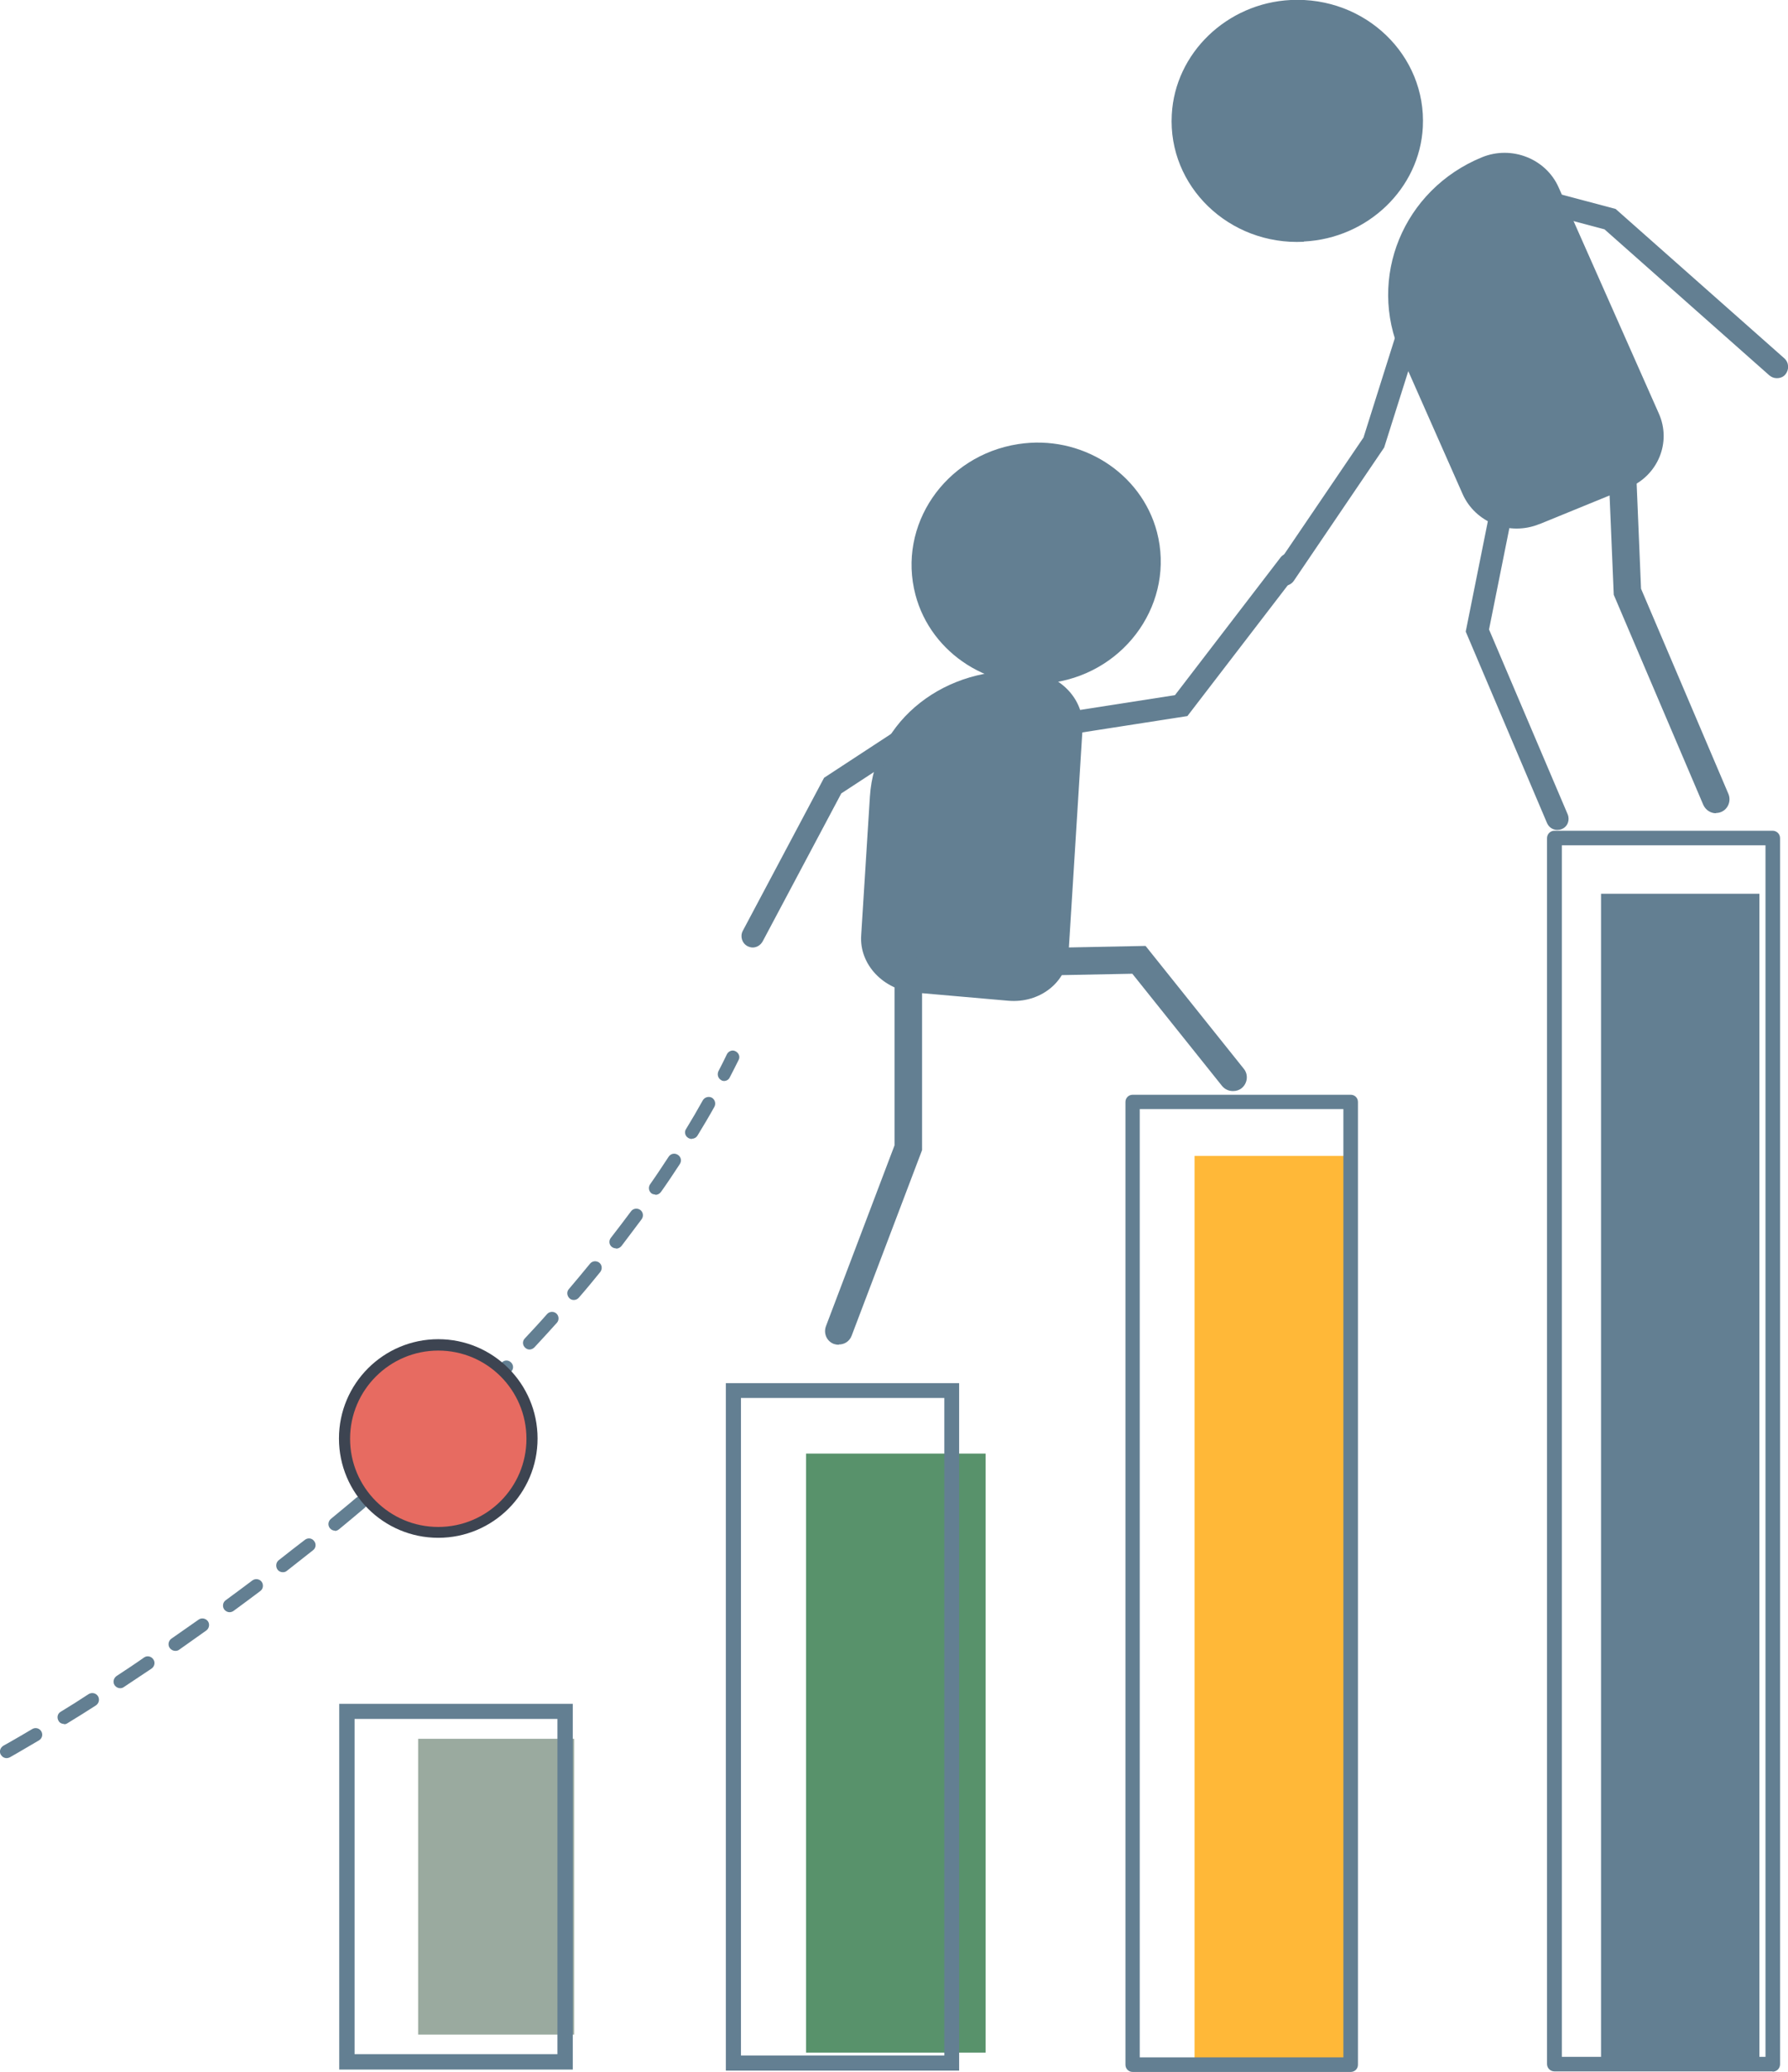 <?xml version="1.0" encoding="UTF-8"?><svg id="Ebene_1" xmlns="http://www.w3.org/2000/svg" viewBox="0 0 67.52 78.24"><defs><style>.cls-1{fill:#637f92;}.cls-2{fill:#ffb838;}.cls-3{fill:#58926b;}.cls-4{fill:#9aaa9f;}.cls-5{fill:#e76b61;}.cls-6{fill:#3d4451;}</style></defs><rect class="cls-4" x="15.79" y="65.66" width="5.89" height="11.17"/><rect class="cls-3" x="30.44" y="54.89" width="6.78" height="22.62"/><rect class="cls-2" x="45.11" y="43.65" width="6.13" height="34.41"/><rect class="cls-1" x="60.46" y="33.75" width="5.98" height="44.29"/><path class="cls-1" d="M21.63,78.15H12.81v-13.81h8.82v13.81Zm-8.24-.58h7.66v-12.66h-7.66v12.66Z"/><path class="cls-1" d="M36.22,78.19h-8.81v-25.96h8.81v25.96Zm-8.24-.57h7.68v-24.83h-7.68v24.83Z"/><path class="cls-1" d="M51.01,78.24h-8.24c-.15,0-.27-.12-.27-.27V41.61c0-.15,.12-.27,.27-.27h8.24c.15,0,.27,.12,.27,.27v36.36c0,.15-.12,.27-.27,.27Zm-7.97-.55h7.69V41.88h-7.69v35.81Z"/><path class="cls-1" d="M66.94,78.22h-8.24c-.15,0-.28-.12-.28-.28V31.65c0-.15,.12-.28,.28-.28h8.24c.15,0,.28,.12,.28,.28v46.3c0,.15-.12,.28-.28,.28Zm-7.96-.55h7.69V31.92h-7.69v45.74Z"/><g><path class="cls-1" d="M49.23,9.13c-2.81,.14-5.13-2.09-4.98-4.8C44.37,2.01,46.33,.12,48.74,0c2.82-.14,5.13,2.09,4.99,4.8-.12,2.32-2.08,4.2-4.49,4.32Z"/><path class="cls-1" d="M58.14,19.79l3.35-1.37c1.12-.46,1.64-1.72,1.15-2.81l-3.78-8.53c-.48-1.09-1.78-1.6-2.9-1.14h0c-2.97,1.22-4.34,4.55-3.06,7.44l2.33,5.27c.48,1.09,1.78,1.6,2.9,1.14Z"/><path class="cls-1" d="M64.8,30.71c-.2,0-.39-.12-.48-.32l-3.38-7.93-.24-5.71c-.01-.29,.21-.53,.5-.54,.29-.01,.53,.21,.54,.5l.23,5.52,3.3,7.75c.11,.26-.01,.57-.27,.68-.07,.03-.14,.04-.2,.04Z"/><path class="cls-1" d="M67.09,14.28c-.1,0-.2-.04-.28-.11l-6.22-5.51-3.94-1.05c-.23-.06-.36-.3-.3-.52,.06-.23,.3-.36,.52-.3l4.14,1.1,6.37,5.64c.18,.16,.19,.43,.04,.61-.08,.1-.2,.14-.32,.14Z"/></g><g><path class="cls-1" d="M39.81,25.77c2.76-.43,4.56-3.07,3.88-5.68-.59-2.24-2.87-3.69-5.24-3.32-2.77,.43-4.57,3.07-3.88,5.69,.59,2.24,2.87,3.69,5.24,3.32Z"/><path class="cls-1" d="M34.54,37.48l3.54,.31c1.18,.1,2.2-.69,2.27-1.78l.53-8.5c.07-1.09-.84-2.05-2.02-2.15h0c-3.14-.27-5.83,1.84-6.01,4.72l-.33,5.25c-.07,1.09,.84,2.05,2.02,2.15Z"/><path class="cls-1" d="M46.55,41.2c-.15,0-.3-.07-.4-.19l-3.39-4.24-6.66,.13h0c-.28,0-.51-.23-.52-.51,0-.29,.22-.52,.51-.53l7.17-.14,3.71,4.64c.18,.22,.14,.55-.08,.73-.1,.08-.21,.11-.32,.11Z"/><path class="cls-1" d="M31.67,50.78c-.06,0-.12-.01-.18-.03-.27-.1-.4-.4-.3-.67l2.59-6.83v-6.66c0-.29,.23-.52,.52-.52s.52,.23,.52,.52v6.84l-2.66,7.01c-.08,.21-.27,.33-.48,.33Z"/><path class="cls-1" d="M28.43,35.78c-.07,0-.14-.02-.2-.05-.21-.11-.29-.37-.18-.58l3.07-5.78,5.07-3.32c.2-.13,.46-.07,.59,.12,.13,.2,.07,.46-.12,.59l-4.89,3.2-2.97,5.59c-.08,.14-.22,.23-.38,.23Z"/><path class="cls-1" d="M38.91,27.96c-.21,0-.39-.15-.42-.36-.04-.23,.12-.45,.36-.49l5.52-.86,3.98-5.19c.14-.19,.41-.22,.6-.08,.19,.14,.22,.41,.08,.6l-4.19,5.46-5.85,.91s-.04,0-.07,0Z"/></g><path class="cls-1" d="M48.5,22.1c-.08,0-.17-.02-.24-.07-.19-.13-.25-.4-.11-.59l3.34-4.92,2.11-6.69c.07-.22,.31-.35,.54-.28,.22,.07,.35,.31,.28,.54l-2.15,6.81-3.41,5.03c-.08,.12-.22,.19-.35,.19Z"/><path class="cls-1" d="M58.81,31.34c-.17,0-.32-.1-.39-.26l-3.07-7.23,1.45-7.23c.05-.23,.27-.38,.5-.33,.23,.05,.38,.27,.33,.5l-1.4,6.98,2.97,6.98c.09,.22,0,.47-.23,.56-.05,.02-.11,.03-.17,.03Z"/><path class="cls-1" d="M.25,66.39c-.09,0-.17-.05-.22-.13-.07-.12-.02-.27,.1-.34,0,0,.4-.22,1.09-.63,.12-.07,.27-.03,.34,.09,.07,.12,.03,.27-.09,.34-.69,.41-1.1,.64-1.1,.64-.04,.02-.08,.03-.12,.03Zm2.17-1.29c-.08,0-.17-.04-.21-.12-.07-.12-.04-.27,.08-.34,.35-.21,.71-.44,1.06-.67,.12-.07,.27-.04,.35,.08,.07,.12,.04,.27-.08,.35-.36,.23-.72,.46-1.07,.67-.04,.03-.09,.04-.13,.04Zm2.12-1.35c-.08,0-.16-.04-.21-.11-.08-.12-.04-.27,.07-.35,.35-.23,.7-.46,1.04-.7,.11-.08,.27-.05,.35,.07,.08,.11,.05,.27-.07,.35-.35,.23-.7,.47-1.05,.7-.04,.03-.09,.04-.14,.04Zm2.08-1.41c-.08,0-.16-.04-.21-.11-.08-.11-.05-.27,.06-.35,.34-.24,.69-.48,1.03-.72,.11-.08,.27-.05,.35,.06,.08,.11,.05,.27-.06,.35-.34,.24-.69,.49-1.03,.73-.04,.03-.09,.04-.14,.04Zm2.05-1.46c-.08,0-.15-.04-.2-.1-.08-.11-.06-.27,.05-.35,.34-.25,.68-.5,1.01-.75,.11-.08,.27-.06,.35,.05s.06,.27-.05,.35c-.33,.25-.67,.5-1.01,.75-.04,.03-.1,.05-.15,.05Zm2.01-1.51c-.07,0-.15-.03-.2-.1-.08-.11-.06-.27,.04-.35,.33-.26,.66-.52,.99-.77,.11-.09,.27-.07,.35,.04,.09,.11,.07,.27-.04,.35-.33,.26-.66,.52-.99,.78-.05,.04-.1,.05-.15,.05Zm1.97-1.57c-.07,0-.14-.03-.19-.09-.09-.11-.07-.26,.03-.35,.32-.27,.65-.53,.96-.8,.11-.09,.26-.08,.35,.03,.09,.11,.08,.26-.03,.35-.32,.27-.64,.54-.97,.81-.05,.04-.1,.06-.16,.06Zm1.92-1.62c-.07,0-.14-.03-.19-.09-.09-.1-.08-.26,.02-.35,.31-.27,.63-.55,.94-.83,.1-.09,.26-.08,.35,.02,.09,.1,.08,.26-.02,.35-.31,.28-.63,.56-.94,.83-.05,.04-.11,.06-.16,.06Zm1.87-1.68c-.07,0-.13-.03-.18-.08-.09-.1-.09-.26,.01-.35,.3-.28,.61-.57,.91-.86,.1-.1,.26-.09,.35,0,.1,.1,.09,.26,0,.35-.3,.29-.61,.58-.92,.86-.05,.04-.11,.07-.17,.07Zm1.81-1.74c-.06,0-.13-.02-.18-.07-.1-.1-.1-.26,0-.35,.3-.3,.59-.6,.88-.89,.1-.1,.25-.1,.35,0,.1,.1,.1,.25,0,.35-.29,.3-.59,.6-.89,.9-.05,.05-.11,.07-.18,.07Zm1.75-1.8c-.06,0-.12-.02-.17-.07-.1-.09-.11-.25-.01-.35,.28-.3,.57-.61,.84-.92,.09-.1,.25-.11,.35-.02,.1,.09,.11,.25,.02,.35-.28,.31-.56,.62-.85,.93-.05,.05-.12,.08-.18,.08Zm1.67-1.87c-.06,0-.12-.02-.16-.06-.1-.09-.12-.25-.03-.35,.27-.32,.54-.64,.8-.96,.09-.11,.24-.12,.35-.04,.11,.09,.12,.24,.04,.35-.26,.32-.53,.65-.81,.97-.05,.06-.12,.09-.19,.09Zm1.59-1.95c-.05,0-.11-.02-.15-.05-.11-.08-.13-.24-.04-.35,.26-.33,.51-.67,.76-1,.08-.11,.24-.13,.35-.05,.11,.08,.13,.24,.05,.35-.25,.33-.5,.67-.76,1.01-.05,.06-.12,.1-.2,.1Zm1.49-2.03s-.1-.01-.14-.04c-.11-.08-.14-.23-.06-.35,.24-.34,.47-.69,.7-1.04,.08-.12,.23-.15,.35-.07,.12,.08,.15,.23,.07,.35-.23,.35-.46,.7-.71,1.05-.05,.07-.13,.11-.21,.11Zm1.37-2.1s-.09-.01-.13-.04c-.12-.07-.16-.23-.08-.34,.22-.36,.43-.72,.63-1.08,.07-.12,.22-.16,.34-.1,.12,.07,.16,.22,.1,.34-.2,.36-.42,.73-.64,1.09-.05,.08-.13,.12-.21,.12Zm1.23-2.19s-.08,0-.11-.03c-.12-.06-.17-.21-.11-.34,.11-.21,.22-.43,.32-.64,.06-.12,.21-.18,.33-.11,.12,.06,.18,.21,.11,.33-.11,.22-.22,.44-.33,.65-.04,.09-.13,.14-.22,.14Z"/><g><circle class="cls-5" cx="16.55" cy="54.32" r="3.54" transform="translate(-40.12 57.95) rotate(-76.72)"/><path class="cls-6" d="M16.55,58.07c-2.07,0-3.75-1.68-3.75-3.75s1.68-3.75,3.75-3.75,3.75,1.68,3.75,3.75-1.68,3.75-3.75,3.75Zm0-7.07c-1.83,0-3.33,1.49-3.33,3.33s1.49,3.33,3.33,3.33,3.33-1.49,3.33-3.33-1.49-3.33-3.33-3.33Z"/></g></svg>